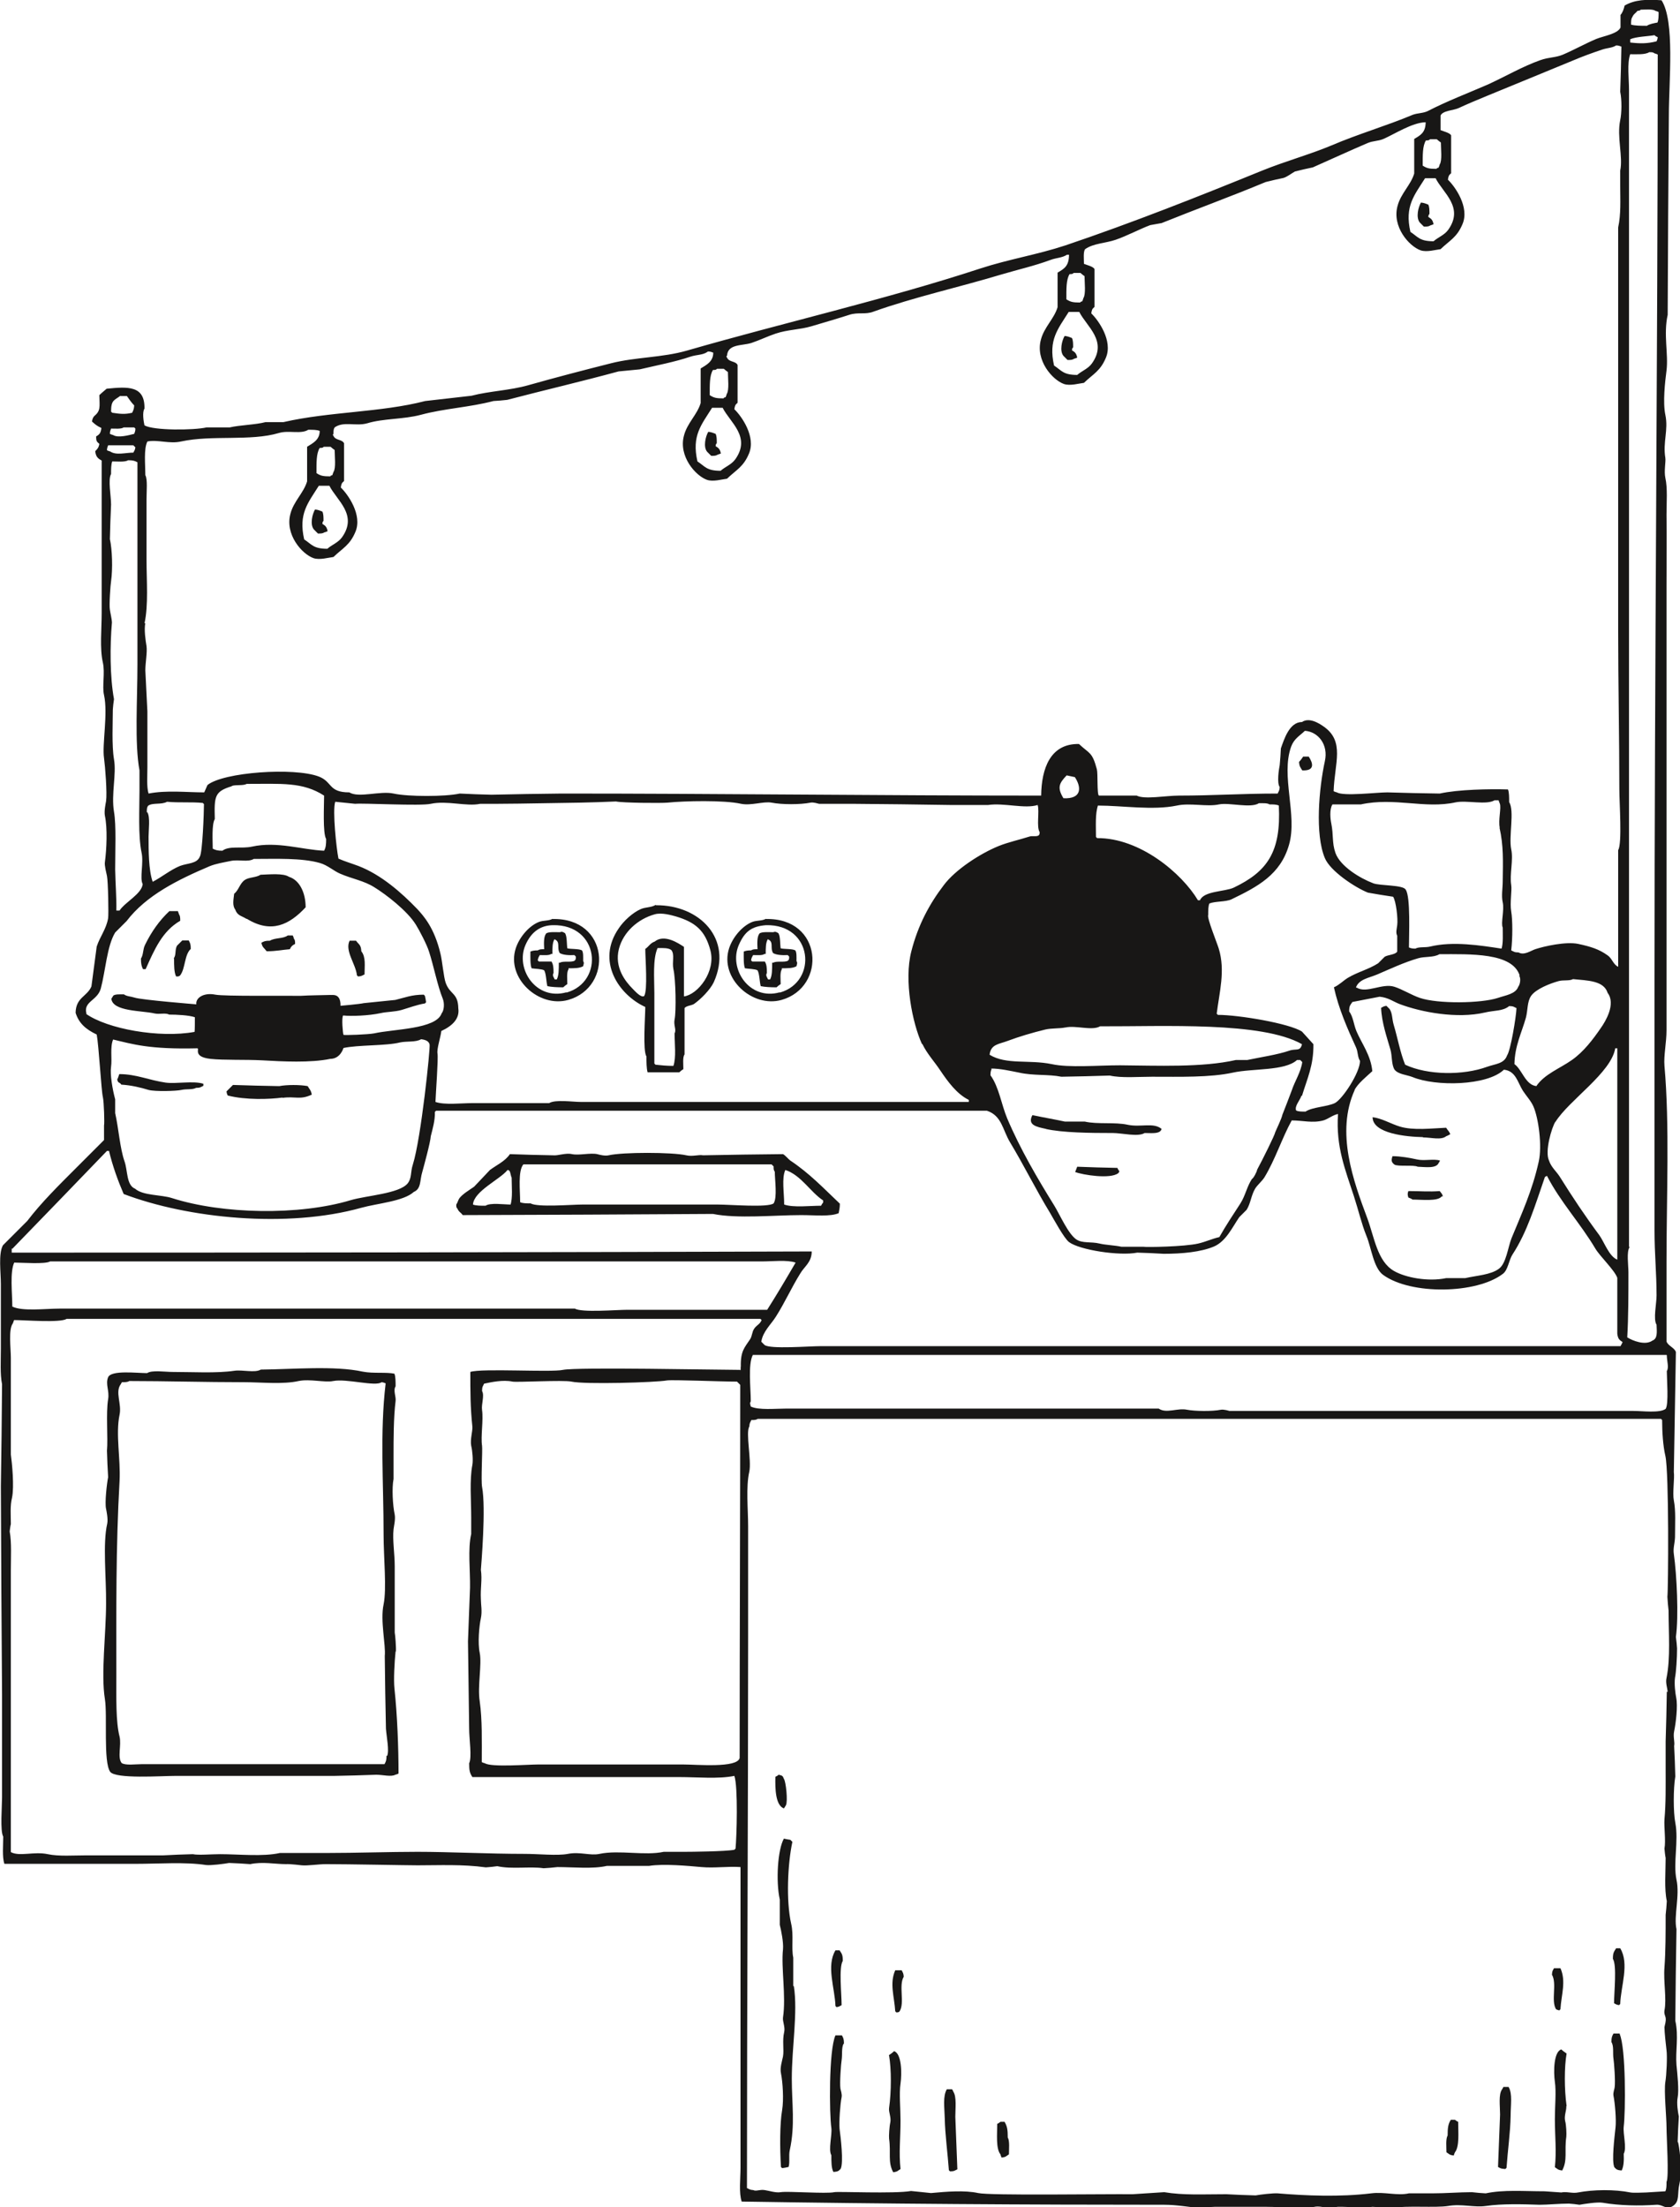 <?xml version="1.0" encoding="UTF-8"?><svg id="Calque_3" xmlns="http://www.w3.org/2000/svg" viewBox="0 0 57.33 75.29"><defs><style>.cls-1{fill:#181716;fill-rule:evenodd;}</style></defs><path class="cls-1" d="m57.25,73.06c.01-.29.02-.57.04-.86-.03-.14-.08-.45-.04-.65.05-.25-.01-.81-.04-1.11-.04-.47.08-.98-.04-1.51.01-1.04.02-2.08.04-3.12-.1-.45.12-1.14,0-1.69-.12-.57.08-1.32-.04-1.94-.07-.36-.07-1.17,0-1.58-.01-.35-.02-.69-.04-1.04.03-.13-.04-.31,0-.5.06-.29.13-.86.07-1.15-.03-.15-.07-.47-.04-.68.04-.2.07-.68.07-1-.01-.13-.02-.26-.04-.39.1-.7.03-2.12-.07-2.83-.03-.2.03-.34.04-.57,0-.46.03-.9-.04-1.26-.05-.25.03-.75,0-.97.02-1.36.05-2.73.07-4.09-.05-.15-.27-.21-.32-.36v-2.73c0-2.23.11-4.65-.07-6.67-.03-.35.07-.79.07-1.22v-15.18c0-.82.01-1.68,0-2.4,0-.41.04-.91-.04-1.26-.05-.23.02-.55,0-.68-.09-.54.11-.95,0-1.47-.09-.43-.01-1.13.04-1.51.07-.56-.11-1.23.04-1.9.01-2.27.02-4.54.04-6.82,0-1.15.21-3.2-.25-3.91-.51-.04-.92-.02-1.26.18-.03.13-.07.24-.14.32v.43c-.1.22-.59.29-.83.39-.38.16-.77.38-1.15.54-.25.1-.47.08-.75.18-.6.21-1.22.57-1.79.83-.69.3-1.4.57-2.04.9-.17.09-.36.07-.54.14-.88.37-1.85.65-2.76,1.04-.74.31-1.58.54-2.37.86-2.16.88-4.43,1.78-6.71,2.55-.97.32-1.93.47-2.91.79-3.2,1.05-6.72,1.85-10.01,2.8-.83.24-1.75.22-2.58.43-.95.24-1.91.49-2.83.75-.63.18-1.33.2-1.94.36-.53.06-1.05.12-1.58.18-1.5.39-3.28.36-4.84.72h-.61c-.34.09-.88.1-1.22.18h-.79c-.44.1-1.81.11-2.12-.07-.03-.13-.08-.45,0-.57.02-.8-.58-.75-1.29-.68-.08.07-.17.14-.25.22.01.41.05.53-.18.72-.04.05-.06.1-.07.18.11.1.17.15.32.22-.02.18-.07.22-.18.29,0,.15.02.18.11.25-.02.13-.07.18-.14.25.02.19.09.25.22.32v5.2c0,.54-.07,1.21.04,1.69.08.35-.03.81.04,1.11.14.63-.07,1.69,0,2.15.04.29.11,1.19.07,1.47-.02.11-.07.34-.04.5.09.41.06,1.13,0,1.58-.02.11.05.37.07.47.04.18.06,1.31.04,1.44-.06.37-.28.63-.39.97-.06.45-.12.91-.18,1.36-.15.35-.53.37-.54.9.11.35.34.56.72.74.07.35.16,1.95.21,2.13.04.17.06.93.04.97v.5c-.32.32-.65.65-.97.97-.56.56-1.17,1.16-1.65,1.79-.28.28-.55.55-.83.83-.16.29-.07.92-.07,1.33v2.19c0,.4-.03.88.04,1.22-.01,1.16-.02,2.32-.04,3.48.01,2.37.02,4.74.04,7.1v3.52c0,.29-.07,1.15.04,1.33,0,.29-.04.7.04.93h4.48c.78,0,1.69-.07,2.4.04.17.02.62-.04.79-.07.24.01.48.02.72.04.42-.09.85,0,1.22,0,.13-.01.54.04.54.04.19.02.57-.04.83-.04.77,0,2.76.04,3.12.04.74,0,1.53-.04,2.33.07.13-.01.26-.02.39-.04.5.11,1.12,0,1.58.07.16-.01.31-.02.47-.04.54,0,1.21.07,1.69-.04h1.44c.49-.08,1.34,0,1.79.04.44.04.89-.03,1.33,0v10.26c0,.36-.06.86.04,1.15,4.93.08,9.74.11,14.42.11.44,0,.84.08,1.22.11.11,0,.34-.04.5-.04.63,0,1.19,0,1.76,0,.58,0,1.19.09,1.65,0,.14-.03.35.02.43.04.12-.01.24-.02.36-.04.38-.01.86.06,1.18,0,.22.01.43.02.65.04.52-.09,1.51,0,1.94-.07.46-.08.89.06,1.29,0,.55-.08,1.26-.06,1.83-.04.28,0,.67-.04,1-.04.12.01.24.02.36.04.17-.03.61-.1.79-.07.58.1,1.24.11,1.83.07.22-.02.34.19.57.04.24-.16.14-.41.22-.75.08-.37.04-1.02-.04-1.4ZM55.7.59c.05-.12.11-.13.18-.22.07-.01.07,0,.11-.04.15,0,.41-.03.5.04.04.01.07.02.11.04,0,.14,0,.27-.04.36-.11.02-.28.05-.36.11-.18,0-.41,0-.54-.04,0-.1,0-.2.04-.25Zm-.07.75c.19-.09.61-.1.83-.14.03.03.06.05.11.07-.01.08-.02.09-.04.14-.32.08-.55.08-.9.04v-.11Zm-.04,41.19V3.07c0-.38-.07-.91.04-1.22.22,0,.51.02.65-.07.09,0,.13,0,.18.04.04.01.07.02.11.04,0,10.51-.11,21-.11,31.61v8.5c0,.8.07,1.46.07,2.22,0,.29-.12.81,0,1,.01.25.04.47-.14.54-.25.18-.69,0-.86-.11.04-.68.04-1.49.04-2.22,0-.24-.07-.7.04-.86Zm1.29,3.7c0,.19.08.42,0,.54,0,.27.07,1.13-.04,1.29-.2.15-.79.07-1.11.07h-13.78s-.18-.06-.29-.04c-.29.06-.89.05-1.15,0-.33-.07-.71.14-.97-.04h-12.7c-.38,0-.95.06-1.22-.07-.02-.1-.04-.1,0-.18,0-.46-.1-1.25.07-1.58h31.18ZM48.81,4.75h.22s.09.08.14.11c0,.21.05.62-.04.75-.01.04-.02.07-.04.11-.06.02-.04,0-.07.04-.25,0-.33-.02-.47-.11,0-.34-.01-.67.11-.86.08,0,.1,0,.14-.04Zm.61,3.09c-.13.18-.34.25-.5.39-.48,0-.53-.15-.79-.32-.2-.88.13-1.24.5-1.83h.36c.25.5.98.99.43,1.76Zm-12.77,1.47h.22s.09.08.14.11c0,.21.05.62-.04.75-.01.04-.02.07-.04.11-.06.02-.04,0-.07.04-.25,0-.33-.02-.47-.11,0-.34-.01-.67.11-.86.08,0,.1,0,.14-.04Zm.61,3.09c-.13.18-.34.25-.5.39-.48,0-.53-.15-.79-.32-.2-.88.13-1.24.5-1.83h.36c.25.5.98.99.43,1.76Zm-12.56.18s.09.08.14.11c0,.21.05.62-.04.75-.01.04-.02.07-.04.11-.06.02-.04,0-.07.04-.25,0-.33-.02-.47-.11,0-.34-.01-.67.11-.86.08,0,.1,0,.14-.04h.22Zm.39,3.09c-.13.18-.34.25-.5.39-.48,0-.53-.15-.79-.32-.2-.88.13-1.24.5-1.83h.36c.25.5.98.99.43,1.76Zm-13.81-.43s.09.08.14.11c0,.21.05.62-.04.75l-.04.11c-.06.02-.04,0-.07.04-.25,0-.33-.02-.47-.11,0-.34-.01-.67.11-.86.08,0,.1,0,.14-.04h.22Zm.39,3.09c-.13.18-.34.25-.5.39-.48,0-.53-.15-.79-.32-.2-.88.13-1.24.5-1.83h.36c.25.5.98.99.43,1.76Zm-6.74,2.94c.14-.63.07-1.46.07-2.19v-2.04c0-.28.04-.69-.04-.83,0-.36-.06-.9.07-1.15.36-.07.75.09,1.15,0,1.06-.23,2.36,0,3.34-.29.33-.1.75.05,1-.11.15,0,.3,0,.39.04,0,.31-.24.42-.43.54v1.18c-.12.4-.46.68-.57,1.11-.19.7.39,1.37.79,1.51.21.07.51-.02.68-.04.31-.3.56-.4.75-.86.24-.57-.25-1.27-.5-1.51.02-.13.03-.15.11-.22v-1.29c-.07-.14-.29-.09-.36-.25-.02-.05-.04-.02,0-.07,0-.1,0-.16.04-.22.31-.22.72-.03,1.11-.14.56-.17,1.23-.13,1.83-.29.82-.22,1.64-.25,2.48-.47.16-.01.31-.02.47-.04,1.26-.33,2.51-.62,3.8-.97l.72-.07c.55-.13,1.23-.26,1.72-.43.24-.08.44-.05.61-.18.09,0,.12.02.18.04,0,.31-.24.42-.43.54v1.18c-.12.4-.46.68-.57,1.11-.19.7.39,1.37.79,1.51.21.07.51-.02.68-.04.31-.3.56-.4.75-.86.24-.57-.25-1.27-.5-1.51.02-.13.03-.15.11-.22v-1.29c-.07-.14-.29-.09-.36-.25-.02-.05-.04-.02,0-.07.03-.4.5-.33.83-.43.27-.09.56-.23.83-.32.42-.14.81-.13,1.22-.25.37-.11.92-.27,1.29-.39.3-.1.55,0,.83-.11,1.37-.49,2.95-.84,4.34-1.26.61-.18,1.15-.3,1.69-.5.21-.08.4-.07.57-.18h.07c0,.39-.17.48-.39.61v1.18c-.12.4-.46.68-.57,1.11-.19.7.39,1.37.79,1.51.21.07.51-.02.68-.04.31-.3.56-.4.75-.86.24-.57-.25-1.27-.5-1.51.02-.13.03-.15.11-.22v-1.29c-.04-.09-.27-.14-.36-.18,0-.15-.03-.41.04-.5.28-.2.69-.2,1.04-.32.38-.13.81-.36,1.18-.5.13-.02.26-.05.39-.07,1.14-.46,2.4-.92,3.55-1.4.2-.05.41-.1.61-.14.13-.04.28-.16.39-.22.2-.05.41-.1.61-.14.59-.26,1.26-.57,1.87-.83.19-.08.35-.06.54-.14.37-.16.98-.56,1.44-.57,0,.36-.19.45-.39.57v1.18c-.12.4-.46.68-.57,1.11-.19.7.39,1.37.79,1.51.21.07.51-.02.68-.04.31-.3.56-.4.75-.86.24-.57-.25-1.27-.5-1.51.02-.13.03-.15.11-.22v-1.29c-.04-.09-.27-.14-.36-.18v-.5c.08-.17.43-.17.61-.25.32-.15.64-.28,1-.43.94-.39,1.91-.78,2.87-1.18.35-.15.71-.28,1.04-.39.18-.06.33-.05.47-.14.09,0,.12.02.18.04-.01.51-.02,1.03-.04,1.54.06.29.05.74,0,.97-.12.57.1,1.24,0,1.72v.54c0,.46.03.94-.07,1.4v13.74c0,1.8.04,3.67.04,5.42,0,.46.1,1.86-.04,2.08v3.98c-.17-.08-.21-.29-.36-.39-.29-.21-.58-.3-1-.39-.42-.09-1.17.08-1.47.18-.15.05-.38.22-.57.11-.15,0-.16-.03-.25-.07.05-.41.05-1.04,0-1.33-.05-.29.03-.71,0-.9-.06-.36.08-.86,0-1.22-.09-.44.12-1.3-.07-1.61,0-.16,0-.33-.04-.43-.62-.02-1.7,0-2.33.14-.6-.01-1.2-.02-1.79-.04-.37,0-1.49.14-1.72,0-.04-.01-.07-.02-.11-.04.03-.96.4-1.71-.36-2.22-.13-.09-.47-.31-.72-.14-.43,0-.61.59-.72.9-.01.19-.02.38-.04.57-.03.15-.1.61,0,.75-.01.13-.03.13-.07.22-1.22,0-2.2.07-3.37.07-.44,0-1.18.14-1.44,0h-1.29c-.07-.04-.03-.76-.07-.9-.16-.6-.25-.52-.61-.86-.98-.02-1.28.84-1.29,1.76-5.53,0-10.99-.07-16.36-.07-.8.01-1.6.02-2.4.04-.36-.01-.72-.02-1.08-.04-.5.11-1.76.11-2.26,0-.46-.1-1.19.16-1.51-.04-.72,0-.57-.36-1.04-.54-.84-.32-3.26-.15-3.8.29-.04.08-.07.17-.11.25-.59,0-1.29-.08-1.9.04-.07-.22-.04-.61-.04-.9,0-.63,0-1.23,0-1.9-.02-.47-.05-.93-.07-1.4,0-.26.07-.62.04-.83-.03-.18-.09-.56-.04-.79Zm26.55,14.35c.15.32.42.61.61.9.25.37.56.8.97,1v.07h-13.24c-.28,0-.87-.09-1.08.04h-2.62c-.39,0-.94.07-1.26-.04.01-.28.1-1.49.07-1.65-.03-.16.11-.57.13-.77.39-.18.63-.43.58-.77-.01-.54-.28-.46-.43-.87-.07-.19-.12-.77-.18-1-.21-.89-.58-1.29-.79-1.52-.54-.56-1.23-1.17-2.01-1.47-.27-.1-.45-.15-.68-.25-.07-.34-.21-1.65-.11-1.94.23.02.45.05.68.07.25-.03,2.24.08,2.58,0,.56-.12,1.22.1,1.69,0h.61c.68,0,2.58-.04,2.8-.04.41-.01.81-.02,1.22-.04.23.05,1.54.06,1.76.04.57-.06,1.94-.09,2.51.04.34.07.76-.09,1.04-.04.35.07.98.07,1.33,0,.1-.02.24.03.29.04h1.11c1.12.01,2.25.02,3.37.04h1.29c.54-.08,1.26.14,1.69,0,.07.22-.05.74.07.93-.01.07,0,.07-.04.11-.08.05-.21,0-.32.04-.31.1-.72.19-1.04.32-.64.26-1.48.81-1.87,1.33-.49.64-.88,1.36-1.11,2.26-.26,1,.04,2.46.36,3.16Zm4.88-.57c.35-.08.91.12,1.18-.04,2.17.01,5.52-.17,6.89.61-.06.26-.2.14-.43.22-.41.14-.97.22-1.44.32h-.39c-1.15.26-2.69.19-3.95.18-.76,0-1.74.09-2.33-.04-.78-.16-1.55.03-2.12-.32.04-.36.32-.36.61-.47.4-.15.84-.28,1.29-.39.21-.05.49-.03.68-.07Zm.04-8.6c.09.02.19.04.28.06.23.35.24.75-.39.72-.22-.36-.15-.51.11-.78Zm1.07,1.03c.83,0,1.87.17,2.69,0,.45-.1,1.03.05,1.44-.04.35-.07,1.08.14,1.36-.04.13,0,.29-.01.36.04.13,0,.24,0,.32.04.08,1.58-.39,2.25-1.54,2.8-.3.14-1.02.11-1.15.43h-.07c-.55-.92-1.98-2.13-3.44-2.12l-.04-.04c0-.38-.03-.79.07-1.08Zm-3.66,8.97c.33,0,.66.08.97.14.49.11.99.05,1.44.14.55-.01,1.1-.02,1.65-.04.4.09.98.04,1.44.04.96,0,1.98.03,2.76-.14.68-.15,1.77-.05,2.19-.43h.11l.07.07c-.05.35-.26.66-.36.97-.06.17-.27.7-.32.83-.02.12-.22.53-.25.61,0,.06-.42.91-.61,1.26-.01.08-.13.3-.18.32-.17.26-.22.56-.39.83-.24.37-.5.76-.72,1.15-.26.06-.46.16-.72.22-.48.11-1.78.13-1.87.11h-.75c-.22-.05-.55-.06-.75-.11-.29-.07-.58,0-.79-.14-.28-.19-.56-.84-.75-1.15-.57-.92-1.16-1.92-1.61-2.98-.2-.48-.28-1.07-.57-1.47,0-.1.01-.15.04-.22Zm10.62.93c.18-.59.4-1.04.39-1.76-.13-.14-.26-.29-.39-.43-.43-.28-2.16-.57-2.87-.57-.01-.01-.02-.02-.04-.04.09-.73.3-1.47.07-2.22-.06-.2-.41-1.05-.36-1.15,0-.15,0-.3.04-.39.2-.08.55-.05.75-.14.89-.43,1.68-.84,1.97-1.87.29-1.01-.29-2.34.07-3.34.1-.27.28-.36.47-.54.45.03.81.47.68,1.04-.2.92-.34,2.49,0,3.3.18.44,1.02,1,1.47,1.18.29.05.57.1.86.14.1.15.17.75.14.97-.01.1-.06.26,0,.36v.54c-.06.11-.33.11-.43.18-.07.07-.14.14-.22.22-.33.21-.71.3-1.04.5-.16.1-.29.24-.47.32.16.73.47,1.43.75,2.04.08.17.05.33.14.47,0,.4-.6,1.31-.86,1.44-.28.13-.76.13-1,.29-.12,0-.26,0-.32-.04-.06-.15.13-.34.18-.5Zm6.74-9.15c.14.62.12,1.13.11,1.83,0,.24-.05.5,0,.72.06.26-.07.72,0,.86,0,.23.02.54-.04.72-.72-.11-1.66-.26-2.44-.07-.17.04-.38,0-.5.07-.1,0-.15-.01-.22-.04,0-.4.06-1.73-.11-1.97-.08-.17-.89-.13-1.11-.22-.45-.17-1.13-.58-1.29-1.04-.12-.35-.06-.6-.14-1-.03-.14-.07-.48.04-.65h.97c1.15-.25,2.19.16,3.23-.07.38-.08,1.05.1,1.33-.07h.14s.02.07.04.11c.06.14-.06.57,0,.83Zm.67,5.05c.07.1.03.31-.03.38-.09.25-.43.29-.69.38-.57.19-2.06.21-2.67,0-.27-.09-.61-.3-.87-.38-.41-.13-.95.24-1.28.03h-.03c.1-.29.45-.33.73-.45.42-.18.91-.41,1.39-.55.23-.07.53-.02.73-.14,1.06,0,2.49-.06,2.74.73Zm-5.62,3.91c.11-.23.43-.48.61-.65-.05-.54-.36-.94-.54-1.36-.1-.24-.11-.49-.25-.68,0-.2.04-.21.11-.32.31-.06.62-.12.93-.18.3.03.47.17.68.25.74.28,1.96.51,2.91.29.33-.08.61-.04.83-.22.15,0,.16.03.25.07-.01.29-.2,1.44-.32,1.61-.1.29-.4.29-.68.39-.82.3-2.03.29-2.8-.07-.17-.42-.26-.93-.39-1.36-.06-.2-.04-.39-.14-.54-.04-.04-.07-.07-.11-.11-.11.02-.1.03-.18.07.02.51.2,1.01.32,1.43.06.21.03.51.14.68.13.16.4.17.61.25.79.33,2.55.3,3.12-.25.41.04.47.44.65.72.11.17.28.35.36.54.17.39.3,1.33.18,1.87-.22,1-.59,1.79-.93,2.62-.12.3-.18.86-.43,1.04-.28.21-.76.23-1.15.32h-.65c-.62.13-1.4-.02-1.79-.25-.56-.33-.66-1.14-.9-1.79-.47-1.26-1.09-2.93-.43-4.38Zm6.21-.14c-.38-.04-.49-.57-.75-.75.01-.62.25-1.08.39-1.58.07-.26.04-.55.18-.75.16-.23.64-.42.93-.5.17-.05.37,0,.5-.07.5.05,1.05.05,1.18.47.29.38-.08.98-.22,1.18-.28.41-.6.83-1,1.11-.41.29-.94.48-1.22.9Zm.65,1.22c.46-.74,1.9-1.67,2.04-2.51h.07v7.21c-.28-.11-.44-.59-.61-.83-.49-.66-.91-1.29-1.36-2.01-.11-.17-.29-.32-.36-.54-.15-.31.09-1.13.22-1.33ZM7.91,26.81c.16-.05.38,0,.51-.07,1.19,0,1.91-.07,2.64.4,0,.32-.05,1.29.07,1.48,0,.19-.01.29-.07.4-.74-.03-1.6-.33-2.46-.14-.36.08-.77-.04-1.01.14-.17,0-.23-.02-.33-.07,0-.24-.04-.83.07-1.01-.02-.78-.01-.94.58-1.12Zm-2.9.9c0-.1,0-.16.04-.22.15-.12.46-.03.65-.14.42.04.82,0,1.22.04l.04.04c0,.29-.05,1.65-.14,1.79-.1.25-.42.22-.68.32-.32.13-.62.38-.93.54-.14-.4-.14-1.07-.14-1.54,0-.23.06-.66-.04-.83Zm-.25-1.43v.68c0,.62-.05,1.55.07,2.12.08.35-.07.88.04,1.08-.04.34-.6.61-.79.9h-.11c.01-.42-.03-.89-.04-1.4,0-.64.04-1.51-.04-1.97-.1-.6.09-1.28,0-1.79-.08-.47-.04-1.25-.04-1.69.01-.12.02-.24.04-.36-.14-.76-.14-1.82-.07-2.62,0-.09-.06-.35-.07-.43-.03-.15.02-.87.04-.97.06-.42.04-1.08-.04-1.44.01-.39.02-.79.04-1.18,0-.29-.11-.86,0-1.04,0-.16,0-.33.04-.43.16,0,.44.03.54-.04.17,0,.23.02.32.07v6.89c0,1.22-.1,2.71.07,3.62Zm-.65-12.77h.22c.07.1.16.23.25.32-.01.14-.03.16-.07.25-.25.06-.41.04-.68,0l-.04-.04c0-.4.11-.38.32-.54Zm-.32,1.11c.14,0,.35.02.43-.04h.36l.04.04c0,.09-.02.12-.04.18-.16.04-.55.15-.72.04-.04-.01-.07-.02-.11-.04,0-.09.02-.12.04-.18Zm-.14.75c0-.09.02-.12.04-.18h.86l.07.07c-.02.11-.03.1-.07.18-.26,0-.59.1-.79-.04-.04-.01-.07-.02-.11-.04Zm-.69,19.24c-.15-.45.36-.46.48-.89.16-.6.21-1.45.49-1.91.13-.13.26-.26.39-.39.67-.88,1.75-1.41,2.83-1.87.22-.09.48-.13.72-.18.27-.06.59.05.79-.07.75,0,1.64-.04,2.26.14.25.07.47.27.68.36.41.18.82.24,1.18.47.39.24,1.12.8,1.41,1.27.12.19.38.69.45.92.16.49.29,1.17.47,1.61.06.15.05.39-.04.5-.19.54-1.63.53-2.3.68-.2.04-1.02.07-1.05.05-.02-.06-.07-.58-.01-.66.26.03.87.01,1.28-.08.22-.05.48-.04.72-.11.24-.07.53-.18.79-.22.01-.01.02-.02.04-.04-.01-.07-.02-.14-.04-.22l-.04-.04c-.41,0-.64.1-.97.18-.36.04-.72.07-1.08.11-.11.03-.79.09-.79.09.01-.44-.28-.36-.34-.37-.31.01-.71.01-1.02.03-.57-.01-2.6.02-2.91-.04-.4-.08-.68.11-.65.33,0,0-1.88-.15-2.11-.23-.12-.04-.27-.04-.36-.11-.13,0-.29-.01-.36.04-.02.03-.05.08-.07.11.05.44,1.04.4,1.47.5.17.04.38-.03.5.04.26,0,.68.02.88.09,0,.14,0,.46-.01.5-1.2.22-2.98-.1-3.71-.62Zm.83,1.78c.04-.27-.04-.67.07-.93.67.16,1.24.34,2.87.3.1,0-.17.29.45.36.45.05,1.19.02,1.76.05.69.04,1.67.09,2.33-.05.35,0,.45-.37.45-.37.49-.11,1.46-.07,1.93-.19.23-.05.54,0,.72-.11.15.02.26.06.29.18.03.1-.29,3.2-.57,4.09-.09.27-.03.46-.18.65-.29.35-1.4.41-1.94.57-1.76.53-4.38.48-6.1-.07-.37-.12-.99-.08-1.26-.32-.3-.12-.25-.62-.36-.93-.16-.46-.2-1.12-.32-1.65v-.47c-.09-.33-.18-.85-.14-1.11Zm-3.37,6.21c1.08-1.11,2.15-2.22,3.23-3.34h.07c.12.51.31,1.03.5,1.47,2.18.83,5.57,1.18,8.11.47.54-.15,1.44-.22,1.79-.54.26-.11.2-.39.29-.68.05-.18.28-1.02.29-1.22.06-.24.15-.54.14-.83.01-.01.02-.02.04-.04h18.8c.51.17.53.65.79,1.08.47.78.89,1.63,1.36,2.4.13.22.48.87.65,1,.36.27,1.72.48,2.33.36.3.01.6.02.9.04.63,0,1.27-.06,1.72-.25.41-.18.62-.65.86-1l.25-.25c.14-.22.15-.48.29-.72.07-.12.24-.26.32-.39.37-.61.59-1.32.93-1.94.37,0,.71.1,1.08,0,.17-.05.31-.18.5-.22-.08,1.13.26,1.93.54,2.8.16.49.26.94.43,1.36.17.41.24,1.09.57,1.33.95.69,3.2.65,4.09-.04.17-.13.2-.46.32-.65.51-.78.77-1.67,1.11-2.65l.07-.04c.45.88,1.14,1.62,1.65,2.48.16.27.66.74.75,1v1.9c.02.18.07.22.18.29-.03.08-.04.08-.07.14h-27.27c-.43,0-1.75.11-1.94-.04-.04-.04-.07-.07-.11-.11.05-.35.34-.6.5-.86.31-.49.52-.97.83-1.47.14-.24.39-.38.39-.75-8.99.03-18.3.04-27.3.04v-.14Zm.07.47c.26,0,1.06.06,1.22-.04h24.29c.36,0,.86-.06,1.15.04-.32.55-.64,1.09-.97,1.61h-4.77c-.36,0-1.57.1-1.79-.04H2.03c-.48,0-1.27.1-1.61-.07,0-.45-.09-1.19.07-1.51Zm24.75,16.9c-.08.35-1.47.22-1.94.22h-4.92c-.36,0-1.61.1-1.83-.04-.04-.01-.07-.02-.11-.04,0-.72.02-1.44-.07-2.08-.08-.51.08-1.25,0-1.65-.07-.33-.02-.91.04-1.18.05-.24,0-.46,0-.65-.02-.39.05-.65,0-1,.01-.16.18-2.1.04-2.83-.04-.22.02-1.26,0-1.4-.05-.32.05-.88,0-1.22-.03-.2.09-.49,0-.65,0-.15.03-.16.07-.25.24-.05.64-.14.97-.07.15.03,1.73-.06,2.01,0,.46.1,2.87.03,3.26-.04.2-.03,1.82.04,2.39.04.04.04.07.07.11.11,0,4.28-.02,8.45-.02,12.74Zm.02-13.24c-.78,0-5.57-.1-6.05,0-.41.09-2.78-.06-3.16.07,0,.68,0,1.2.07,1.87.01.16-.08.43-.04.65.04.16.07.49.04.65-.1.51-.04,1.22-.04,1.79v.57c-.12.51-.03,1.25-.04,1.83-.02.61-.05,1.22-.07,1.83.01.93.03,1.99.04,2.98,0,.36.1.97,0,1.18,0,.25.02.33.11.47h7.07c.6,0,1.33.07,1.87-.04.13.37.08,2.09.04,2.48l-.04.04c-.3.06-1.51.07-1.69.07h-.72c-.64.14-1.52-.07-2.19.07-.32.07-.66-.08-1.08,0-.36.07-1,0-1.47,0-1.24,0-2.58-.07-3.66-.07-.97,0-2.09.04-3.12.04h-1.58c-.58.13-1.4.04-2.04.04-.31,0-.74.04-.93,0-.33.01-.67.02-1,.04h-2.62c-.43,0-.96.04-1.33-.04-.47-.1-.96.09-1.26-.07v-9.61c0-.43.03-.96-.04-1.33.01-.08.02-.17.04-.25,0-.31-.03-.62.04-.9.08-.38,0-1.19-.04-1.47v-3.3c0-.34-.09-.97.07-1.18l.04-.11c.35,0,1.59.1,1.79-.04h23.68l.04.04c-.06.15-.17.17-.25.29-.08.11-.07.25-.14.36-.19.29-.33.4-.32.93-.01.01,0,.13-.01.14Zm31.62,10.98c-.01.56-.02,1.12-.04,1.69v.9c0,.64.01,1.22-.04,1.76-.02.26.05.73,0,1,.01.11.02.22.04.32,0,.47-.05,1.06.04,1.47-.01.16-.02.31-.04.47,0,.59,0,1.26-.04,1.79-.04.48.08,1.08,0,1.47-.02.11.03.19.04.25.02.12-.03.25-.04.32,0,.19.05.61.07.79.03.21,0,.85-.04,1.08-.05.32.04,1.2.04,1.54,0,.35.09,1.72,0,1.87,0,.13,0,.24-.04.32l-.65.04c-.07,0-.43.02-.54,0-.54-.11-1.27-.1-1.79,0-.19.04-.4-.04-.57,0l-.57-.04c-.72,0-1.39-.06-2.01.07-.16-.01-.31-.02-.47-.04-.42,0-.9.04-1.36.04h-.79c-.4.09-.84-.06-1.29,0-1.06.13-2.25.08-3.19,0-.16-.01-.59.04-.75.07-.33-.01-.67-.02-1-.04-.81,0-1.46.04-2.12-.07-.36.02-.72.05-1.08.07-1.02-.01-4.87.05-5.27-.04-.46-.1-1.07-.05-1.61,0-.23-.02-.45-.05-.68-.07-.56.1-2.51.01-2.62.04-.27.06-1.6-.04-1.83,0-.16.03-.4-.05-.54-.07-.17-.03-.3.05-.39,0-.13-.01-.13-.03-.22-.07,0-6.22.04-12.59.04-18.87v-3.7c0-.59-.08-1.34.04-1.87.08-.39-.13-1.32,0-1.54.01-.13.03-.13.07-.22.1,0,.16,0,.22-.04h30.82s.02.02.04.04c0,.4.03.88.11,1.22.13.57.1,4.59.07,4.81.01.16.02.31.04.47,0,.77.07,1.61-.07,2.3-.04.16.03.35.04.47Z"/><path class="cls-1" d="m48.74,7.41c.01-.07,0-.07.04-.11,0-.13,0-.24-.04-.32-.08-.03-.14-.06-.25-.07-.09.15-.18.51-.04.68.05.05.1.1.14.14.1,0,.16,0,.22-.04l.11-.04c-.03-.15-.08-.19-.18-.25Z"/><path class="cls-1" d="m36.58,11.96c.01-.07,0-.07.04-.11,0-.13,0-.24-.04-.32-.08-.03-.14-.06-.25-.07-.09.15-.18.51-.04.68.05.05.1.1.14.14.1,0,.16,0,.22-.04l.11-.04c-.03-.15-.08-.19-.18-.25Z"/><path class="cls-1" d="m24.42,15.23c.01-.07,0-.07.04-.11,0-.13,0-.24-.04-.32-.08-.03-.14-.06-.25-.07-.09.15-.18.51-.04.68l.14.14c.1,0,.16,0,.22-.04l.11-.04c-.03-.15-.08-.19-.18-.25Z"/><path class="cls-1" d="m11,17.88c.01-.07,0-.07.04-.11,0-.13,0-.24-.04-.32-.08-.03-.14-.06-.25-.07-.09.15-.18.51-.04.68.05.05.1.1.14.14.1,0,.16,0,.22-.04.04-.01.07-.02.11-.04-.03-.15-.08-.19-.18-.25Z"/><path class="cls-1" d="m44.47,25.81c-.04.06-.09.13-.14.18.01.16.05.19.11.29.45.02.36-.26.22-.47h-.18Z"/><path class="cls-1" d="m8.42,31.34c.84.52,1.46.2,2.01-.39,0-.5-.21-.93-.57-1.04-.19-.13-.67-.08-.97-.07-.15.1-.4.08-.54.18-.17.12-.2.34-.36.47-.02.19-.07.4.04.54.07.21.22.21.39.32Z"/><path class="cls-1" d="m22.37,30.87c-.14.09-.34.07-.5.14-.28.12-.59.41-.75.65-.79,1.13,0,2.28.9,2.69,0,.33-.09,1.49.04,1.69,0,.18,0,.41.04.54.36,0,.72,0,1.08,0,.04-.04.09-.08.14-.11,0-.15-.03-.41.04-.5v-1.58c.05-.08.24-.09.32-.14.23-.16.56-.49.68-.75.66-1.48-.49-2.63-1.97-2.62Zm.65,4.38c0,.34.06.83-.04,1.11-.22,0-.43-.02-.61-.04-.01-.01-.02-.02-.04-.04,0-.93,0-1.53,0-2.4,0-.51-.06-1.16.11-1.54.19,0,.37-.01.47.07.12.15.02.4.07.65.08.34.1,1.44.04,1.72-.04.19.07.35,0,.47Zm.32-1.26v-1.69c-.18-.12-.67-.45-1-.18-.15.05-.2.17-.32.25,0,.32.09,1.42-.04,1.61-.11.06-.31-.17-.39-.25-.25-.25-.63-.73-.47-1.36.15-.58.65-1.02,1.22-1.18.24-.07.57.03.72.07.67.2,1,.48,1.18,1.15.2.73-.43,1.52-.9,1.58Z"/><path class="cls-1" d="m4.97,33.06c.3-.67.57-1.3,1.18-1.65,0-.1,0-.16-.04-.22l-.04-.11h-.29c-.34.32-.61.7-.83,1.15-.08.16-.05.33-.14.47,0,.18.02.26.07.36h.07Z"/><path class="cls-1" d="m18.86,31.34c-.13.08-.32.05-.47.11-.35.14-.67.53-.79.9-.33,1.02.79,2.04,1.79,1.76,1.55-.44,1.41-2.81-.54-2.76Zm.47,2.51c-1.04.29-1.75-.8-1.4-1.61.2-.46.52-.67.93-.68,1.6-.04,1.78,1.93.47,2.3Z"/><path class="cls-1" d="m26.14,31.34c-.13.08-.32.05-.47.11-.35.14-.67.53-.79.9-.33,1.02.79,2.04,1.79,1.76,1.55-.44,1.41-2.81-.54-2.76Zm.47,2.51c-1.04.29-1.75-.8-1.4-1.61.2-.46.43-.64.93-.68,1.6-.04,1.78,1.93.47,2.3Z"/><path class="cls-1" d="m19.29,31.84c-.07-.05-.12-.07-.18-.04-.15,0-.38-.02-.47.04-.09.11-.08.33-.07.54-.1,0-.16,0-.22.04-.11,0-.18.01-.25.04,0,.19-.01.44.04.57.1.02.35.02.43.07.07.11.07.41.11.54.14.03.34.04.54.04.04-.04.09-.08.14-.11,0-.15-.03-.41.04-.5v-.04c.21,0,.38,0,.5-.07.02-.1.04-.1,0-.18,0-.13.01-.29-.04-.36-.1-.06-.39-.04-.5-.07-.02-.11-.01-.41-.07-.5Zm.36.79c0,.08,0,.1-.04.14-.11.07-.39,0-.5.07h-.04c0,.23,0,.44-.07.57h-.07c-.04-.09-.09-.13-.04-.22,0-.19-.01-.29-.07-.39h-.43s-.02-.02-.04-.04c.02-.11.03-.1.07-.18.13,0,.32.02.39-.04h.04c0-.21,0-.38.07-.5.22.09.07.28.18.47.11.07.33.08.5.07l.04.04Z"/><path class="cls-1" d="m26.57,31.84c-.07-.05-.12-.07-.18-.04-.15,0-.38-.02-.47.04-.09.11-.08.33-.07.54-.1,0-.16,0-.22.04-.11,0-.18.01-.25.04,0,.19-.01.44.04.57.1.02.35.02.43.07.07.11.07.41.11.54.14.03.34.04.54.04.04-.04.09-.08.14-.11,0-.15-.03-.41.04-.5v-.04c.21,0,.38,0,.5-.07.02-.1.04-.1,0-.18,0-.13.01-.29-.04-.36-.1-.06-.39-.04-.5-.07-.02-.11-.01-.41-.07-.5Zm.36.79c0,.08,0,.1-.04.14-.11.07-.39,0-.5.07h-.04c0,.23,0,.44-.07.57h-.07c-.04-.09-.09-.13-.04-.22,0-.19-.01-.29-.07-.39h-.43s-.02-.02-.04-.04c.02-.11.03-.1.07-.18.13,0,.32.02.39-.04h.04c0-.21,0-.38.07-.5.22.09.07.28.18.47.11.07.33.08.5.07.01.01.02.02.04.04Z"/><path class="cls-1" d="m10,31.91h-.18c-.16.12-.43.07-.61.18-.16,0-.2.02-.29.07.03.16.1.18.18.29.32,0,.54-.05.79-.07.05-.1.08-.13.18-.18,0-.09,0-.13-.04-.18-.01-.04-.02-.07-.04-.11Z"/><path class="cls-1" d="m5.94,32.7c0,.24,0,.47.07.61.08,0,.1,0,.14-.04.18-.24.14-.7.36-.9,0-.16-.02-.2-.07-.29h-.22c-.06.06-.12.12-.18.18-.08.15-.02.31-.11.43Z"/><path class="cls-1" d="m12.22,33.31c.13-.01.13-.03.22-.07,0-.29.05-.59-.11-.79-.01-.23-.09-.23-.18-.36h-.22c-.17.35.21.79.25,1.18l.04.04Z"/><path class="cls-1" d="m4.15,37c.33.02.66.1.92.18.22.06.95.04,1.12,0,.17-.04.38,0,.5-.07.15,0,.16-.03.25-.07v-.07c-.34-.11-.93.01-1.29-.04-.56-.08-1-.29-1.58-.29-.02.05-.04.14-.07.18.03.15.08.08.14.18Z"/><path class="cls-1" d="m9.64,37.45c.44-.06.6.08,1-.11-.03-.16-.08-.18-.14-.29-.26-.05-.71-.05-.97,0-.53-.01-1.05-.02-1.58-.04-.07.07-.14.14-.22.22.01.08.02.09.04.14.62.16,1.43.13,1.87.07Z"/><path class="cls-1" d="m35.68,38.51c.58.13,1.5.14,2.3.14.3,0,.86.14,1.08,0,.2,0,.45.03.54-.07.03-.04.01,0,.04-.07-.28-.23-.7-.05-1.15-.14-.44-.1-1.04-.01-1.47-.11h-.68c-.37-.08-.78-.15-1.11-.22-.18.34.14.4.47.47Z"/><path class="cls-1" d="m48.56,38.8c.27,0,.62.1.79-.04.08-.03.08-.04.14-.07-.04-.11-.09-.13-.14-.22-.49.02-1.12.1-1.58-.04-.3-.09-.61-.28-.93-.32,0,.56,1.16.67,1.72.68Z"/><path class="cls-1" d="m28.62,41.38c.02-.1.04-.19.04-.32-.55-.52-1.04-1.04-1.69-1.47-.07-.05-.17-.18-.25-.22-.91.01-1.82.02-2.73.04-.14-.03-.36.05-.57,0-.49-.11-2.17-.11-2.65,0-.13.03-.32-.02-.39-.04-.24-.05-.62.05-.86,0-.22-.05-.48.06-.65.04-.49-.01-.98-.02-1.47-.04-.16.24-.45.37-.68.54-.18.19-.36.38-.54.57-.17.12-.38.24-.5.39-.05.07-.06.15-.11.22,0,.08,0,.1.04.14.05.12.11.12.18.22,2.85-.01,5.69-.02,8.54-.04.84.17,2.09.04,3.01.04.48,0,1,.06,1.29-.07Zm-11.19-.29c-.23,0-.7-.07-.86.04-.16,0-.33,0-.43-.04.03-.46.93-.86,1.18-1.18.06.02.04,0,.07.04.03.04.04.17.07.22,0,.29.04.7-.04.93Zm8.97-.04c-.19.15-1.48.04-1.9.04h-4.63c-.35,0-1.54.1-1.76-.04-.14,0-.27,0-.36-.04,0-.4-.08-1.07.11-1.29h8.47l.07.07c0,.09,0,.13.04.18,0,.28.09.88-.04,1.08Zm.36.04c0-.41-.09-.9.04-1.18.54.18.85.75,1.29,1.04v.07s-.05.06-.07.11c-.38,0-.94.07-1.26-.04Z"/><path class="cls-1" d="m49.1,39.66s.01,0,.04-.07c-.21-.07-.54.02-.79-.04-.23-.05-.55-.11-.83-.11-.05.14-.04.21.07.29.14.07.65,0,.79.07.28.01.64.07.72-.14Z"/><path class="cls-1" d="m36.76,39.8c-.02.06-.05.12-.07.18.26.1,1.2.25,1.47.04.03-.04.01,0,.04-.07-.03-.03-.05-.06-.07-.11-.45-.01-.91-.02-1.36-.04Z"/><path class="cls-1" d="m48.06,40.63c-.03.09-.03.12,0,.22.05.02.11.04.14.07.31,0,.87.07,1-.11h.04c-.03-.1-.06-.11-.11-.18-.35.03-.68,0-1.08,0Z"/><path class="cls-1" d="m13.51,56.34c.01-.13-.02-.56-.04-.65v-2.26c0-.43-.08-.91-.04-1.26.01-.1.07-.34.04-.5-.07-.33-.1-.91-.04-1.22v-.79c0-.57,0-1.31.07-1.87.02-.15-.09-.36,0-.5,0-.16,0-.33-.04-.43-.28-.06-.72,0-1.08-.07-.96-.21-2.39-.08-3.48-.07-.2.12-.63,0-.9.04-.62.09-1.43.04-2.12.04-.24,0-.7-.07-.86.04-.35,0-1.22-.11-1.33.14-.1.24.05.46,0,.75-.08.48,0,1.32-.04,1.76.01.3.02.6.04.9-.04.19-.12.87-.07,1.08.02.1.07.35.04.5-.16.69-.03,1.86-.04,2.73,0,1.02-.18,2.4-.04,3.26.09.56-.06,2.14.18,2.48.19.25,1.73.14,2.22.14h5.42c.48-.01.96-.02,1.44-.04.22,0,.51.08.65,0,.04-.01.07-.02.11-.04,0-.87-.04-1.98-.14-2.91-.03-.28,0-.88.04-1.26Zm-.32,3.55c0,.16-.02.2-.07.29H4.83c-.2,0-.55.05-.68-.04-.15-.2,0-.6-.07-.9-.13-.51-.11-1.3-.11-2.08,0-2.23-.02-4.34.11-6.64.04-.76-.14-1.59,0-2.26.08-.37-.16-.77.04-1.04l.04-.07c.1,0,.2,0,.25-.04,1.24,0,2.61.04,3.91.04.59,0,1.34.08,1.87-.04.38-.08.9.06,1.18,0,.46-.09,1.45.2,1.65.04.08.01.09.02.14.04-.2,1.69-.07,3.37-.07,5.17,0,.75.11,1.84,0,2.37-.12.55.08,1.39.04,1.76.01.83.02,1.65.04,2.48.02.27.12.76.04.93Z"/><path class="cls-1" d="m26.75,61.69s.05-.07.07-.11c.07-.13,0-.81-.07-.9-.04-.11-.06-.11-.18-.14-.03.03-.06.05-.11.07-.01.4,0,.97.29,1.08Z"/><path class="cls-1" d="m27.07,67.75v-.97c-.07-.33.02-.76-.07-1.15-.18-.79-.12-2.06.04-2.8l-.07-.07c-.07-.01-.14-.02-.22-.04-.21.37-.28,1.44-.14,2.08v.86c.05.2.13.6.11.83-.07.63.11,1.61,0,2.33-.02.14.08.32.04.5-.07.29,0,.6-.04.83-.03.15-.11.39-.07.57.06.3.1.9.04,1.26-.08.46-.08,1.3-.04,1.94l.04.04c.07-.01.14-.02.22-.04.05-.15,0-.39.04-.57.19-.86.07-1.59.07-2.44,0-1.07.21-2.26.07-3.16Z"/><path class="cls-1" d="m28.54,68.47c.11-.02.1-.03.18-.07,0-.38-.1-1.29.04-1.51,0-.21-.03-.24-.11-.36h-.14c-.32.53-.02,1.29,0,1.9.01.01.02.02.04.04Z"/><path class="cls-1" d="m30.77,67.21h-.22c-.2.45-.03.9,0,1.4l.04.04c.07-.01.07,0,.11-.04.18-.29-.04-.88.14-1.18-.01-.13-.03-.13-.07-.22Z"/><path class="cls-1" d="m28.8,69.72c0-.16-.02-.2-.07-.29h-.22c-.23.5-.21,2.7-.14,3.16.03.25-.11.74,0,.93,0,.23,0,.44.07.57.15-.01.18-.03.25-.11.1-.22,0-1.07-.04-1.36-.02-.25.02-.83.07-1.08.02-.1-.03-.24-.04-.29-.03-.19.02-.86.04-.97.03-.19-.01-.43.07-.57Z"/><path class="cls-1" d="m30.34,70.12c.08.46.08,1.23,0,1.79-.02.14.08.32.04.5-.03.13-.05.46-.04.54.07.5-.05.79.14,1.15.16-.02.15-.05.25-.11-.06-.55,0-1.06,0-1.65,0-.43-.05-.93,0-1.26.05-.36.04-1.03-.22-1.11-.05.05-.12.1-.18.14Z"/><path class="cls-1" d="m32.53,71.34l-.04-.07h-.18c-.14.24-.08.61-.07,1,.01.54.1,1.19.14,1.76.01.01.02.02.04.04.15,0,.16-.03.25-.07-.02-.6-.05-1.2-.07-1.79,0-.28.05-.69-.07-.86Z"/><path class="cls-1" d="m34.28,72.38h-.14s-.06.05-.11.07c0,.35-.05.84.11,1.04.01.04.02.07.04.11.16-.02.15-.05.25-.11,0-.17.03-.47-.04-.57,0-.27-.02-.39-.11-.54Z"/><path class="cls-1" d="m55.07,68.33c.08.04.07.05.18.07.01-.01.02-.02.04-.04.02-.61.32-1.37,0-1.9h-.14c-.07.12-.11.14-.11.36.14.22.04,1.13.04,1.51Z"/><path class="cls-1" d="m53.1,68.54s.03.02.11.04l.04-.04c.03-.5.2-.95,0-1.4h-.22c-.04.08-.06.08-.07.22.18.31-.04.89.14,1.18Z"/><path class="cls-1" d="m55.28,69.37h-.22c-.05.09-.07.13-.07.29.09.14.04.38.07.57.02.11.07.78.04.97,0,.05-.06.18-.04.29.05.24.1.83.07,1.08-.03.3-.14,1.14-.04,1.36.07.08.11.1.25.11.07-.14.08-.34.07-.57.11-.2-.03-.68,0-.93.06-.46.08-2.66-.14-3.16Z"/><path class="cls-1" d="m53.46,71.84c-.08-.57-.08-1.33,0-1.79-.06-.04-.13-.09-.18-.14-.26.08-.27.75-.22,1.11.05.33,0,.83,0,1.26,0,.59.06,1.1,0,1.65.1.06.09.09.25.11.19-.36.07-.65.14-1.15.01-.08,0-.41-.04-.54-.04-.18.05-.36.04-.5Z"/><path class="cls-1" d="m51.3,71.2l-.04.07c-.13.17-.07.58-.07.86-.02.6-.05,1.2-.07,1.79.09.05.1.06.25.07.01-.01.02-.02.04-.04.04-.57.13-1.22.14-1.76,0-.4.07-.76-.07-1h-.18Z"/><path class="cls-1" d="m49.65,72.31h-.14c-.09.14-.11.27-.11.54-.07.11-.04.4-.04.57.1.06.09.09.25.11.01-.04.02-.07.04-.11.16-.2.11-.69.11-1.04-.05-.02-.07-.04-.11-.07Z"/></svg>
